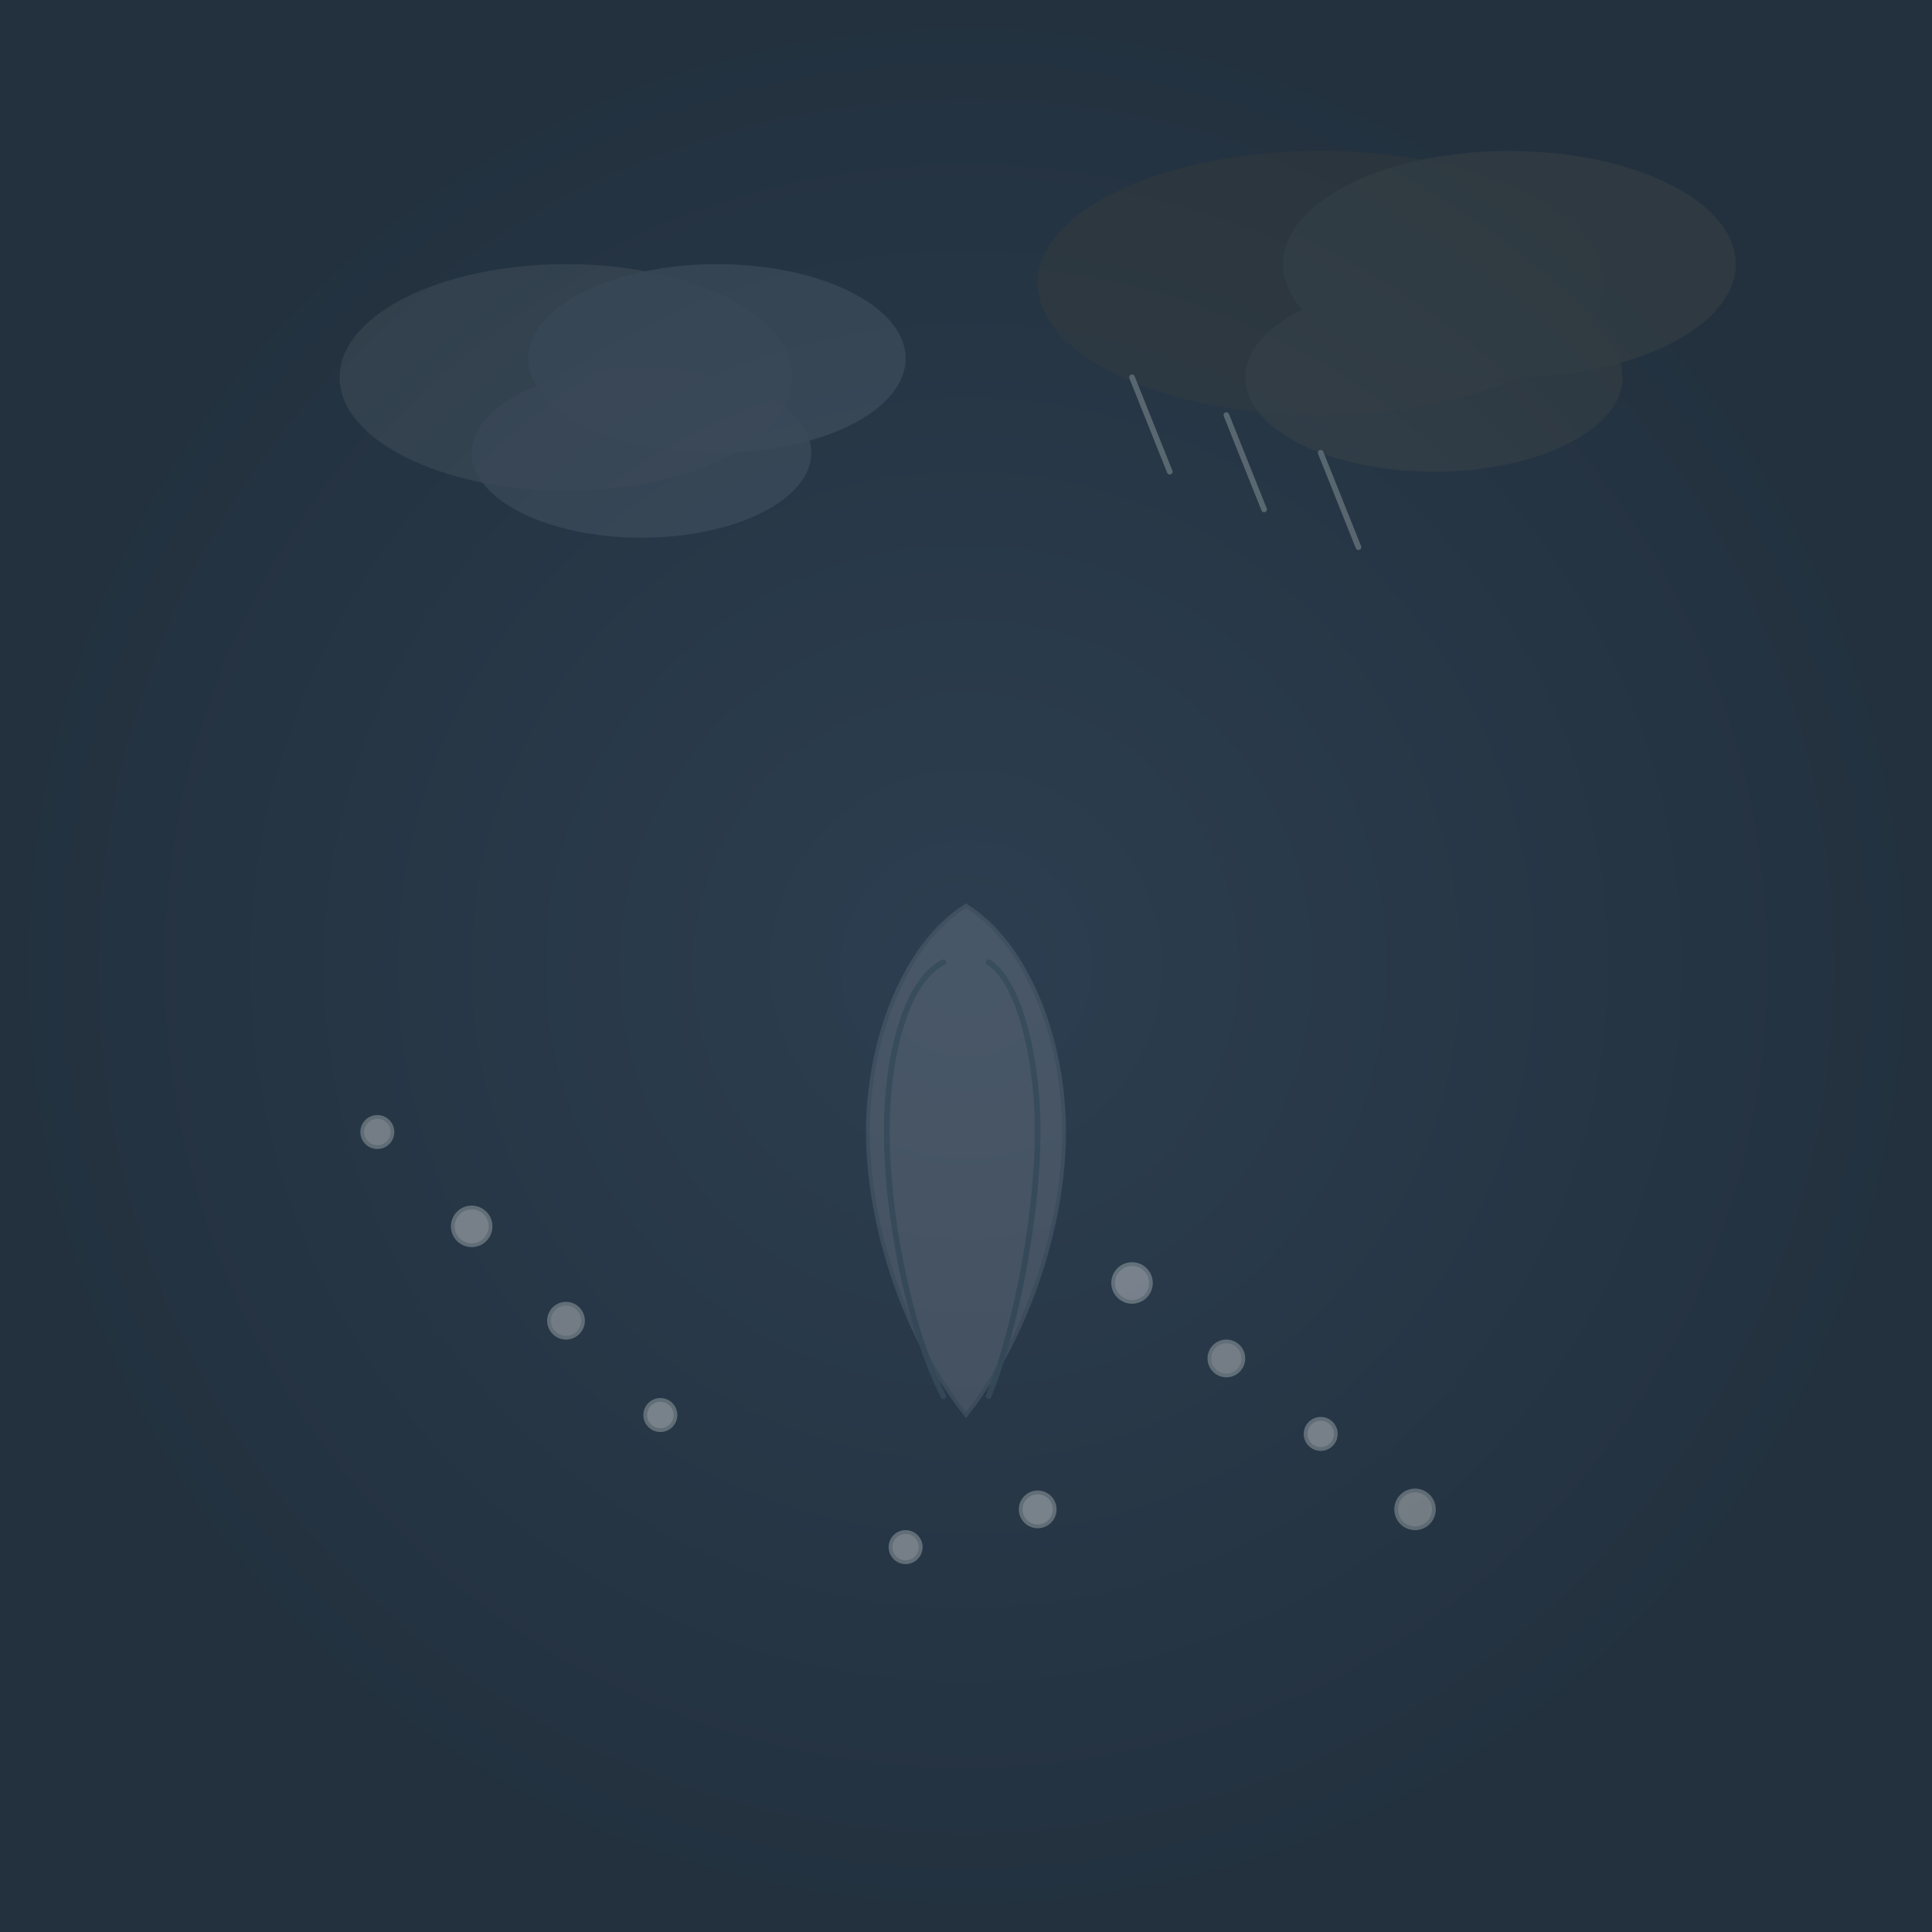 <!--

Generated by DrawGPT.
Free, open source, AI generated images in SVG, PNG, and HTML Canvas format.
https://drawgpt.ai

Created: 2025-05-21T20:01:42+00:00
-->
<svg xmlns="http://www.w3.org/2000/svg" xmlns:xlink="http://www.w3.org/1999/xlink" viewBox="0 0 1024 1024"  >
  <title>Stormy Tornado Mayhem</title>
  <desc>A wild storm with an EF5 tornado and playful hail – even the raindrops are practicing their skydiving skills!</desc>
  <!-- Background -->
  <rect id="bg_1" class="background" x="0" y="0" width="1024" height="1024" fill="#2C3E50"/>
  
  <!-- Cloud Group -->
  <g id="clouds_1" class="clouds">
    <!-- Cloud 1 -->
    <ellipse id="cloud_1" class="cloud" cx="300" cy="200" rx="120" ry="60" fill="#566573" opacity="0.9"/>
    <ellipse id="cloud_2" class="cloud" cx="380" cy="190" rx="100" ry="50" fill="#5D6D7E" opacity="0.85"/>
    <ellipse id="cloud_3" class="cloud" cx="340" cy="240" rx="90" ry="45" fill="#5D6D7E" opacity="0.8"/>
    <!-- Cloud 2 -->
    <ellipse id="cloud_4" class="cloud" cx="700" cy="150" rx="150" ry="70" fill="#424949" opacity="0.9"/>
    <ellipse id="cloud_5" class="cloud" cx="800" cy="140" rx="120" ry="60" fill="#4D5656" opacity="0.85"/>
    <ellipse id="cloud_6" class="cloud" cx="760" cy="200" rx="100" ry="50" fill="#4D5656" opacity="0.8"/>
  </g>
  
  <!-- Tornado -->
  <g id="tornado_1" class="tornado">
    <path id="tornadoPath_1" class="tornado" d="M512,750 
           C480,710 460,650 460,600 
           C460,550 480,500 512,480 
           C544,500 564,550 564,600 
           C564,650 544,710 512,750 Z" fill="#747D8C" stroke="#5D6D7E" stroke-width="2"/>
    <!-- Extra swirling detail -->
    <path id="tornadoPath_2" class="tornado" d="M500,740 
           C480,700 470,640 470,600 
           C470,560 480,520 500,510" fill="none" stroke="#4A6572" stroke-width="3" stroke-linecap="round"/>
    <path id="tornadoPath_3" class="tornado" d="M524,740 
           C540,700 550,640 550,600 
           C550,560 540,520 524,510" fill="none" stroke="#4A6572" stroke-width="3" stroke-linecap="round"/>
  </g>
  
  <!-- Hail Drops -->
  <g id="hailGroup_1" class="hailGroup">
    <circle id="hail_1" class="hail" cx="200" cy="600" r="8" fill="#EFEFEF" stroke="#BFC9CA" stroke-width="2"/>
    <circle id="hail_2" class="hail" cx="250" cy="650" r="10" fill="#F4F6F7" stroke="#BFC9CA" stroke-width="2"/>
    <circle id="hail_3" class="hail" cx="300" cy="700" r="9" fill="#ECECEC" stroke="#BFC9CA" stroke-width="2"/>
    <circle id="hail_4" class="hail" cx="350" cy="750" r="8" fill="#F7F9F9" stroke="#BFC9CA" stroke-width="2"/>
    <circle id="hail_5" class="hail" cx="600" cy="680" r="10" fill="#F2F3F4" stroke="#BFC9CA" stroke-width="2"/>
    <circle id="hail_6" class="hail" cx="650" cy="720" r="9" fill="#ECECEC" stroke="#BFC9CA" stroke-width="2"/>
    <circle id="hail_7" class="hail" cx="700" cy="760" r="8" fill="#F4F6F7" stroke="#BFC9CA" stroke-width="2"/>
    <circle id="hail_8" class="hail" cx="750" cy="800" r="10" fill="#EFEFEF" stroke="#BFC9CA" stroke-width="2"/>
    <circle id="hail_9" class="hail" cx="550" cy="800" r="9" fill="#F7F9F9" stroke="#BFC9CA" stroke-width="2"/>
    <circle id="hail_10" class="hail" cx="480" cy="820" r="8" fill="#F2F3F4" stroke="#BFC9CA" stroke-width="2"/>
  </g>
  
  <!-- Rain streaks to enhance storm effect -->
  <g id="rainGroup_1" class="rainGroup">
    <line id="rain_1" class="rain" x1="600" y1="200" x2="620" y2="250" stroke="#AAB7B8" stroke-width="3" stroke-linecap="round"/>
    <line id="rain_2" class="rain" x1="650" y1="220" x2="670" y2="270" stroke="#AAB7B8" stroke-width="3" stroke-linecap="round"/>
    <line id="rain_3" class="rain" x1="700" y1="240" x2="720" y2="290" stroke="#AAB7B8" stroke-width="3" stroke-linecap="round"/>
  </g>
  
  <!-- Additional stormy sky gradients for drama -->
  <defs>
    <radialGradient id="gradientSky_1" class="gradientSky">
      <stop id="gradStop1" class="gradientStop" offset="0%" stop-color="#2C3E50"/>
      <stop id="gradStop2" class="gradientStop" offset="100%" stop-color="#1C2833"/>
    </radialGradient>
  </defs>
  <rect id="skyGradient_1" class="sky" x="0" y="0" width="1024" height="1024" fill="url(#gradientSky_1)" opacity="0.6"/>
  
</svg>